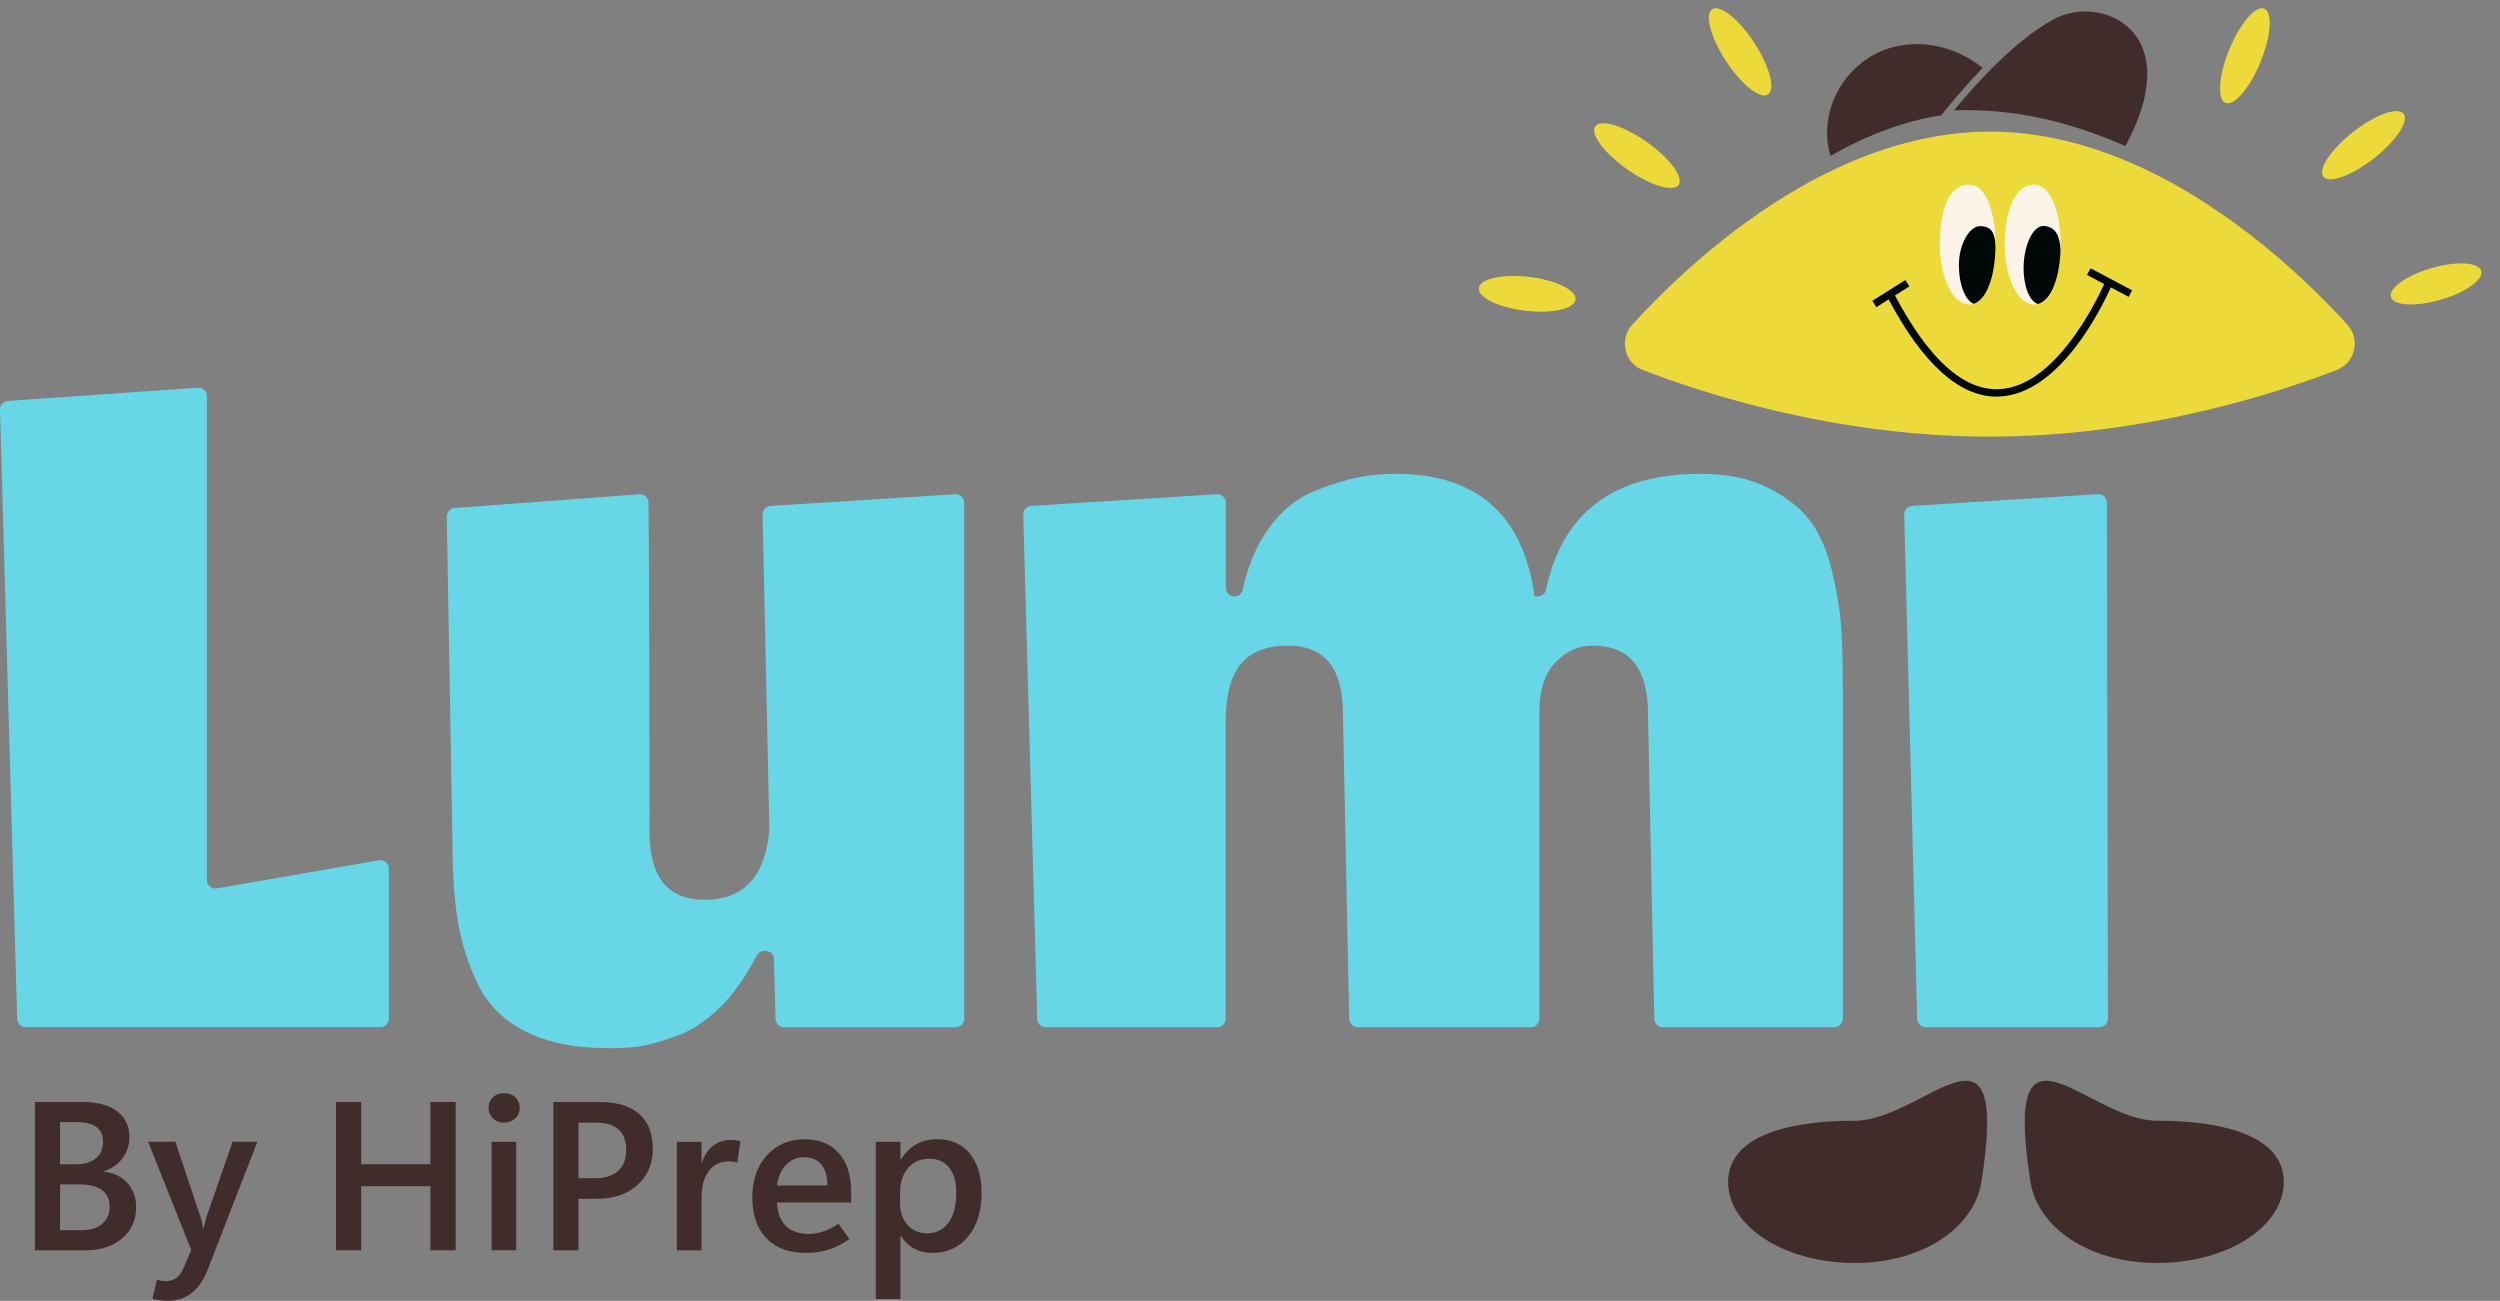 <svg width="123" height="64" viewBox="0 0 123 64" fill="none" xmlns="http://www.w3.org/2000/svg">
<rect x="0" y="0" width="123" height="64" fill="#808080" stroke="none"/>
<path d="M0.845 50.127L0 20.157C-0.007 19.933 0.166 19.74 0.39 19.726L9.728 19.075C9.972 19.058 10.179 19.251 10.179 19.495V43.296C10.179 43.557 10.413 43.754 10.671 43.71L18.638 42.326C18.896 42.282 19.13 42.479 19.13 42.74V50.114C19.13 50.344 18.94 50.534 18.71 50.534H1.265C1.038 50.534 0.852 50.355 0.845 50.127Z" fill="#67D7E8"/>
<path d="M29.848 51.566C28.267 51.566 26.938 51.294 25.859 50.748C24.781 50.206 23.997 49.432 23.515 48.431C23.034 47.431 22.705 46.4 22.528 45.338C22.352 44.276 22.264 43.025 22.264 41.587L21.982 25.421C21.979 25.197 22.148 25.011 22.372 24.994L31.456 24.319C31.697 24.302 31.907 24.492 31.907 24.733C31.937 28.43 31.954 33.83 31.954 40.925C31.954 43.154 32.857 44.27 34.668 44.27C36.608 44.27 37.67 43.11 37.853 40.793C37.853 40.776 37.853 40.759 37.853 40.742L37.52 25.32C37.517 25.096 37.69 24.906 37.914 24.892L46.99 24.316C47.231 24.299 47.438 24.492 47.438 24.736V50.121C47.438 50.351 47.248 50.541 47.017 50.541H38.579C38.351 50.541 38.165 50.361 38.158 50.134L38.077 47.187C38.07 46.959 37.883 46.78 37.656 46.78H37.608C37.453 46.78 37.31 46.871 37.235 47.01C36.686 48.062 36.086 48.913 35.431 49.558C34.729 50.249 33.983 50.735 33.192 51.006C32.402 51.277 31.802 51.44 31.388 51.494C30.974 51.549 30.462 51.572 29.848 51.572V51.566Z" fill="#67D7E8"/>
<path d="M51.033 50.128L50.344 25.323C50.338 25.096 50.511 24.906 50.738 24.892L59.865 24.316C60.106 24.299 60.313 24.492 60.313 24.736V28.922C60.313 29.152 60.503 29.342 60.734 29.342C60.934 29.342 61.103 29.2 61.144 29.003C61.402 27.819 61.826 26.815 62.419 25.998C63.067 25.103 63.834 24.485 64.709 24.143C65.587 23.8 66.317 23.576 66.893 23.471C67.473 23.366 68.06 23.312 68.657 23.312C72.609 23.312 74.881 25.269 75.478 29.183V29.342H75.658C75.858 29.342 76.028 29.2 76.068 29.003C76.869 25.211 79.402 23.312 83.666 23.312C84.965 23.312 86.061 23.535 86.956 23.983C87.852 24.431 88.54 24.963 89.022 25.577C89.503 26.191 89.873 27.026 90.127 28.077C90.382 29.132 90.534 30.065 90.589 30.882C90.643 31.7 90.667 32.731 90.667 33.976V50.117C90.667 50.348 90.477 50.538 90.246 50.538H81.811C81.583 50.538 81.393 50.355 81.39 50.128L81.081 35.108C81.081 32.88 80.176 31.764 78.368 31.764C77.649 31.764 77.021 32.053 76.485 32.633C75.95 33.212 75.698 34.108 75.736 35.319V50.117C75.736 50.348 75.546 50.538 75.315 50.538H66.802C66.574 50.538 66.385 50.355 66.381 50.128L66.072 35.108C66.072 32.88 65.177 31.764 63.386 31.764C62.386 31.764 61.629 32.035 61.12 32.582C60.612 33.124 60.34 34.04 60.303 35.319V50.117C60.303 50.348 60.113 50.538 59.882 50.538H51.443C51.216 50.538 51.03 50.358 51.023 50.128H51.033Z" fill="#67D7E8"/>
<path d="M94.325 50.127L93.687 25.323C93.68 25.096 93.857 24.906 94.081 24.892L103.211 24.316C103.452 24.299 103.659 24.492 103.659 24.733L103.71 50.117C103.71 50.351 103.524 50.538 103.289 50.538H94.745C94.518 50.538 94.332 50.355 94.325 50.127Z" fill="#67D7E8"/>
<path d="M114.993 18.193C111.988 19.36 105.462 21.483 97.899 21.483C90.335 21.483 83.802 19.36 80.8 18.193C79.922 17.854 79.654 16.687 80.302 15.978C81.876 14.255 84.806 11.369 88.544 9.225C89.677 8.577 90.877 8.001 92.139 7.543C93.666 6.99 95.27 6.613 96.939 6.505C97.118 6.495 97.295 6.484 97.475 6.481C97.57 6.481 97.665 6.474 97.76 6.474H97.899C100.48 6.474 102.935 7.149 105.177 8.16C109.896 10.297 113.644 13.943 115.492 15.975C116.14 16.684 115.875 17.85 114.993 18.19V18.193Z" fill="#ECD93A"/>
<path d="M98.18 12.033C98.18 12.074 98.18 12.111 98.18 12.152C98.16 13.573 97.76 14.733 97.109 14.947C97.037 14.971 96.966 14.984 96.888 14.984C96.088 14.984 95.44 13.665 95.44 12.033C95.44 10.402 95.82 9.083 96.888 9.083C97.685 9.083 98.18 10.402 98.18 12.033Z" fill="#FCF4E9"/>
<path d="M98.178 12.152C98.158 13.573 97.758 14.733 97.107 14.947C96.689 14.781 96.377 13.994 96.377 13.051C96.377 11.983 96.917 11.125 97.412 11.125C98.036 11.125 98.161 11.538 98.178 12.152Z" fill="#000707"/>
<path d="M101.385 12.034C101.385 12.115 101.385 12.193 101.378 12.268C101.378 12.291 101.378 12.312 101.378 12.335C101.324 13.702 100.91 14.795 100.259 14.957C100.201 14.974 100.14 14.981 100.079 14.981C99.282 14.981 98.63 13.662 98.63 12.03C98.63 10.399 99.136 9.079 100.079 9.079C100.879 9.079 101.381 10.399 101.381 12.03L101.385 12.034Z" fill="#FCF4E9"/>
<path d="M101.378 12.268C101.378 12.292 101.378 12.312 101.378 12.336C101.324 13.703 100.91 14.795 100.259 14.958C99.818 14.808 99.516 13.967 99.567 12.98C99.625 11.912 100.076 11.077 100.571 11.118C101.155 11.165 101.338 11.62 101.375 12.268H101.378Z" fill="#000707"/>
<path d="M104.907 14.286L102.855 13.2L102.682 13.526L103.526 13.974C103.072 14.971 101.067 19.021 98.364 19.146C96.614 19.231 94.897 17.678 93.232 14.537L93.941 14.089L93.744 13.777L92.116 14.802L92.313 15.114L92.92 14.73C94.609 17.905 96.397 19.513 98.232 19.513C98.282 19.513 98.33 19.513 98.381 19.509C101.311 19.37 103.363 15.229 103.852 14.14L104.73 14.605L104.903 14.279L104.907 14.286Z" fill="#000707"/>
<path d="M97.485 58.156C97.142 60.327 94.693 62.138 91.254 62.138C87.815 62.138 85.023 60.357 85.023 58.156C85.023 55.954 87.815 55.14 91.254 55.14C94.693 55.14 98.906 49.12 97.485 58.156Z" fill="#402C2A"/>
<path d="M99.9 58.156C100.242 60.327 102.691 62.138 106.13 62.138C109.573 62.138 112.361 60.357 112.361 58.156C112.361 55.958 109.57 55.14 106.13 55.14C102.688 55.14 98.478 49.12 99.9 58.156Z" fill="#402C2A"/>
<path d="M1.718 61.514V54.218H4.079C4.798 54.218 5.358 54.371 5.761 54.673C6.165 54.975 6.365 55.399 6.365 55.938C6.365 56.338 6.253 56.688 6.026 56.989C5.799 57.288 5.494 57.502 5.114 57.624V57.644C5.595 57.702 5.979 57.888 6.267 58.2C6.552 58.516 6.698 58.909 6.698 59.384C6.698 60.028 6.467 60.544 6.002 60.934C5.538 61.324 4.93 61.517 4.177 61.517H1.718V61.514ZM2.956 55.205V57.281H3.764C4.164 57.281 4.483 57.183 4.717 56.989C4.951 56.796 5.07 56.525 5.07 56.179C5.07 55.85 4.961 55.605 4.744 55.446C4.527 55.287 4.201 55.209 3.767 55.209H2.96L2.956 55.205ZM2.956 58.268V60.527H3.991C4.435 60.527 4.781 60.422 5.025 60.215C5.27 60.008 5.395 59.723 5.395 59.364C5.395 59.004 5.27 58.739 5.015 58.553C4.761 58.366 4.391 58.272 3.906 58.272H2.96L2.956 58.268Z" fill="#402C2A"/>
<path d="M12.66 56.178L10.211 62.484C10.021 62.979 9.76 63.356 9.431 63.613C9.099 63.871 8.705 64 8.244 64C8.108 64 7.979 63.99 7.854 63.973C7.728 63.956 7.613 63.932 7.501 63.902L7.721 62.959C7.799 62.986 7.874 63.006 7.942 63.017C8.01 63.027 8.081 63.033 8.162 63.033C8.359 63.033 8.529 62.983 8.671 62.877C8.814 62.776 8.929 62.62 9.017 62.416L9.411 61.5L7.287 56.172H8.627L9.868 59.886C9.889 59.95 9.909 60.028 9.93 60.12C9.95 60.211 9.97 60.317 9.991 60.435H10.021C10.035 60.364 10.052 60.286 10.075 60.198C10.099 60.113 10.123 60.011 10.153 59.896L11.446 56.172H12.667L12.66 56.178Z" fill="#402C2A"/>
<path d="M22.419 61.514H21.178V58.36H17.769V61.514H16.531V54.218H17.769V57.281H21.178V54.218H22.419V61.514Z" fill="#402C2A"/>
<path d="M24.8 55.235C24.58 55.235 24.397 55.164 24.254 55.025C24.112 54.886 24.037 54.713 24.037 54.51C24.037 54.296 24.108 54.12 24.254 53.984C24.4 53.848 24.58 53.78 24.8 53.78C25.021 53.78 25.204 53.848 25.35 53.984C25.496 54.12 25.57 54.296 25.57 54.51C25.57 54.723 25.499 54.889 25.35 55.025C25.204 55.161 25.021 55.232 24.8 55.232V55.235ZM25.397 61.514H24.186V56.175H25.397V61.514Z" fill="#402C2A"/>
<path d="M28.461 58.977V61.517H27.223V54.221H29.509C30.357 54.221 31.005 54.418 31.449 54.808C31.894 55.198 32.117 55.772 32.117 56.521C32.117 57.271 31.866 57.844 31.368 58.298C30.866 58.753 30.194 58.98 29.346 58.98H28.465L28.461 58.977ZM28.461 55.232V57.969H29.234C29.753 57.969 30.147 57.851 30.411 57.613C30.676 57.376 30.808 57.03 30.808 56.575C30.808 56.121 30.683 55.788 30.428 55.565C30.174 55.341 29.797 55.232 29.292 55.232H28.461Z" fill="#402C2A"/>
<path d="M36.275 57.196C36.207 57.179 36.139 57.166 36.075 57.155C36.01 57.145 35.935 57.142 35.851 57.142C35.427 57.142 35.098 57.301 34.867 57.623C34.633 57.942 34.518 58.363 34.518 58.882V61.517H33.3V56.179H34.518V57.206H34.538C34.66 56.837 34.843 56.559 35.087 56.368C35.332 56.179 35.62 56.087 35.952 56.087C36.044 56.087 36.129 56.094 36.207 56.101C36.285 56.111 36.359 56.128 36.431 56.145L36.275 57.193V57.196Z" fill="#402C2A"/>
<path d="M41.868 59.16H38.225C38.249 59.665 38.395 60.052 38.666 60.316C38.934 60.581 39.318 60.713 39.809 60.713C40.003 60.713 40.227 60.673 40.484 60.595C40.742 60.517 40.997 60.384 41.251 60.205L41.79 60.961C41.455 61.198 41.115 61.371 40.773 61.48C40.43 61.588 40.054 61.643 39.643 61.643C38.816 61.643 38.171 61.405 37.71 60.927C37.249 60.449 37.015 59.777 37.015 58.916C37.015 58.061 37.252 57.369 37.73 56.843C38.209 56.318 38.822 56.053 39.569 56.053C40.315 56.053 40.851 56.277 41.261 56.728C41.672 57.176 41.875 57.813 41.875 58.638V59.16H41.868ZM40.708 58.325C40.708 57.868 40.603 57.522 40.403 57.288C40.203 57.053 39.918 56.935 39.555 56.935C39.209 56.935 38.914 57.06 38.673 57.311C38.432 57.562 38.283 57.901 38.229 58.325H40.708Z" fill="#402C2A"/>
<path d="M44.321 60.808H44.301V63.912H43.09V56.178H44.301V57.053H44.321C44.528 56.718 44.782 56.467 45.081 56.3C45.383 56.134 45.722 56.05 46.105 56.05C46.797 56.05 47.337 56.287 47.72 56.765C48.103 57.243 48.293 57.885 48.293 58.692C48.293 59.584 48.073 60.3 47.635 60.835C47.194 61.375 46.604 61.643 45.861 61.643C45.529 61.643 45.234 61.571 44.976 61.432C44.718 61.293 44.501 61.083 44.321 60.805V60.808ZM44.284 58.644V59.234C44.284 59.648 44.406 59.991 44.654 60.266C44.898 60.54 45.217 60.679 45.603 60.679C46.058 60.679 46.411 60.503 46.668 60.154C46.923 59.804 47.048 59.316 47.048 58.688C47.048 58.149 46.933 57.735 46.699 57.444C46.468 57.152 46.139 57.009 45.719 57.009C45.298 57.009 44.942 57.162 44.677 57.467C44.413 57.773 44.284 58.166 44.284 58.644Z" fill="#402C2A"/>
<path d="M120.081 14.748C121.308 14.392 122.202 13.755 122.077 13.325C121.952 12.895 120.856 12.835 119.629 13.191C118.402 13.547 117.509 14.184 117.634 14.614C117.758 15.044 118.854 15.104 120.081 14.748Z" fill="#ECD93A"/>
<path d="M116.793 7.796C117.882 6.942 118.537 5.959 118.255 5.599C117.973 5.239 116.861 5.64 115.771 6.494C114.682 7.348 114.027 8.332 114.309 8.691C114.591 9.051 115.703 8.65 116.793 7.796Z" fill="#ECD93A"/>
<path d="M111.214 3.058C111.74 1.778 111.824 0.599 111.402 0.425C110.979 0.252 110.209 1.149 109.683 2.429C109.157 3.709 109.073 4.888 109.495 5.062C109.918 5.236 110.687 4.339 111.214 3.058Z" fill="#ECD93A"/>
<path d="M77.516 14.738C77.57 14.279 76.55 13.78 75.237 13.624C73.924 13.467 72.815 13.713 72.76 14.173C72.705 14.632 73.726 15.131 75.039 15.287C76.352 15.444 77.461 15.198 77.516 14.738Z" fill="#ECD93A"/>
<path d="M82.588 9.098C82.851 8.724 82.146 7.776 81.013 6.98C79.88 6.184 78.749 5.842 78.486 6.216C78.223 6.59 78.929 7.538 80.061 8.334C81.194 9.13 82.325 9.472 82.588 9.098Z" fill="#ECD93A"/>
<path d="M86.984 4.648C87.367 4.398 87.062 3.256 86.305 2.098C85.547 0.939 84.622 0.203 84.24 0.453C83.857 0.703 84.162 1.845 84.919 3.004C85.677 4.162 86.602 4.899 86.984 4.648Z" fill="#ECD93A"/>
<path d="M97.052 3.863C96.347 4.633 95.828 5.277 95.635 5.518L95.513 5.674C94.597 5.813 93.708 6.05 92.853 6.362C91.873 6.719 90.94 7.166 90.062 7.668C89.461 5.715 90.51 3.483 92.402 2.587C94.207 1.739 96.269 2.279 97.544 3.344C97.371 3.52 97.208 3.693 97.052 3.863Z" fill="#402C2A"/>
<path d="M104.563 7.187C101.924 6.016 99.313 5.419 96.803 5.419H96.653C96.548 5.419 96.443 5.419 96.345 5.426C96.274 5.426 96.206 5.433 96.135 5.433C96.392 5.118 96.799 4.636 97.305 4.09C97.464 3.92 97.624 3.744 97.8 3.567C97.841 3.523 97.881 3.483 97.925 3.439C99.045 2.306 100.083 1.475 101.015 0.963C102.24 0.284 103.871 0.491 104.811 1.441C106.001 2.642 105.913 4.731 104.567 7.187H104.563Z" fill="#402C2A"/>
</svg>
